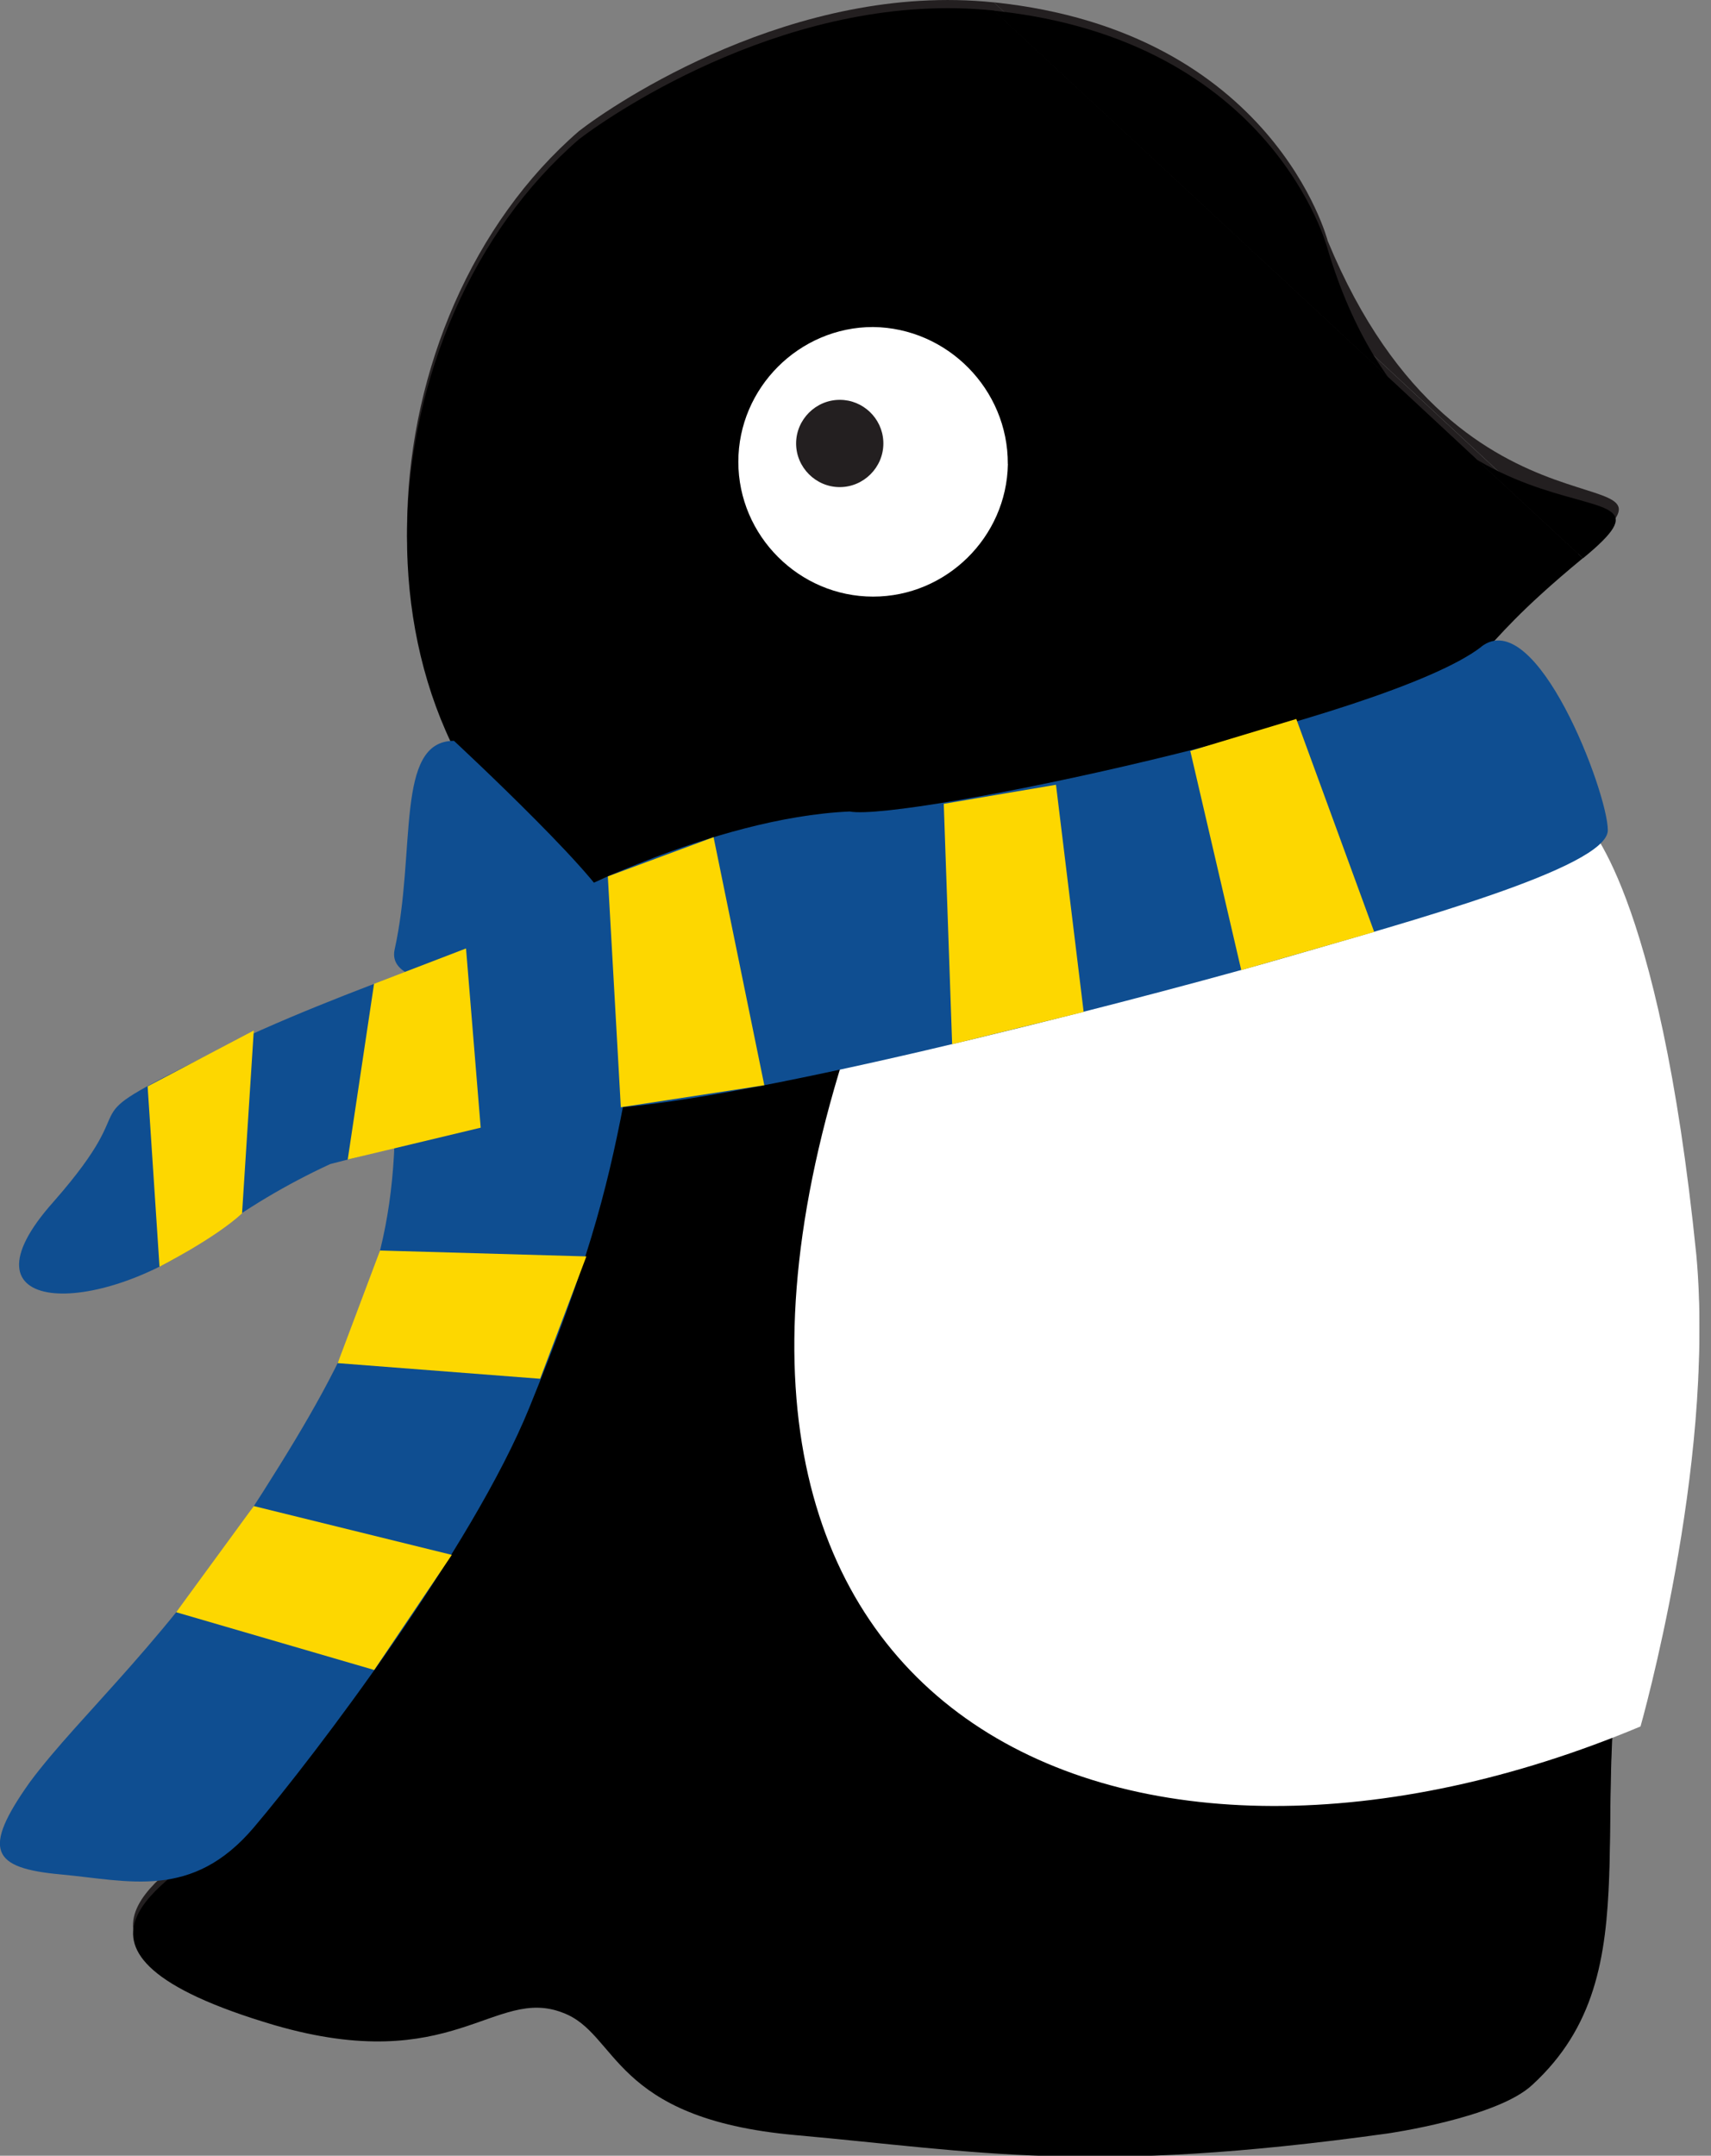 <?xml version="1.0" encoding="UTF-8" standalone="no"?>
<!DOCTYPE svg PUBLIC "-//W3C//DTD SVG 1.1//EN" "http://www.w3.org/Graphics/SVG/1.1/DTD/svg11.dtd">
<svg width="100%" height="100%" viewBox="0 0 127 160" version="1.1" xmlns="http://www.w3.org/2000/svg" xmlns:xlink="http://www.w3.org/1999/xlink" xml:space="preserve" xmlns:serif="http://www.serif.com/" style="fill-rule:evenodd;clip-rule:evenodd;stroke-linejoin:round;stroke-miterlimit:2;">
    <rect x="0" y="0" width="127" height="160" fill="#808080" stroke="none"/>
    <g id="Layer_2" transform="matrix(0.592,0,0,0.592,0,0)">
        <g id="Layer_1-2">
            <g id="g3238">
                <path id="path3240" d="M192.53,107.25C195.13,105.95 214.11,159.52 204.75,198.01C197.99,225.57 207.75,246.01 192.13,260.36C187.71,264.52 173.91,266.47 173.91,266.47C136.46,271.67 122.83,268.74 99.69,266.66C76.55,264.58 77.59,253.92 70.56,251.32C61.98,247.94 56.78,259.38 34.41,252.88C2.68,243.52 22.41,234.42 26.35,230.26C64.76,179.94 66.72,100.71 66.72,100.71C99.49,96.81 178.72,114.8 192.52,107.26" style="fill:rgb(35,31,32);fill-rule:nonzero;"/>
            </g>
            <path id="path3228" d="M124.62,0.3C99.65,-2.31 77,13 72.61,16.42C45.83,39.56 41.92,90.01 72.61,111.08C72.61,111.08 77.03,105.08 111.61,101.72C146.46,98.34 165.44,90.28 175.32,86.38C189.32,81.18 182.08,82.48 198.46,68.96" style="fill:rgb(35,31,32);fill-rule:nonzero;"/>
            <path id="path3228-2" d="M198.47,68.95C214.59,55.69 183.53,71.57 166.47,30.2C166.47,30.2 159.71,3.94 124.6,0.29" style="fill:rgb(35,31,32);fill-rule:nonzero;"/>
            <g id="g3230">
                <path id="path3232" d="M126.37,57.18C126.218,66.344 118.638,73.8 109.472,73.8C100.201,73.8 92.572,66.171 92.572,56.9C92.572,47.634 100.194,40.007 109.46,40C118.79,40.104 126.399,47.83 126.36,57.16" style="fill:white;fill-rule:nonzero;"/>
            </g>
            <g id="g3234">
                <path id="path3236" d="M110.75,54.31C110.754,54.4 110.757,54.49 110.757,54.58C110.757,57.581 108.287,60.05 105.287,60.05C102.286,60.05 99.817,57.581 99.817,54.58C99.817,51.579 102.286,49.11 105.287,49.11C105.288,49.11 105.289,49.11 105.29,49.11C108.191,49.102 110.617,51.412 110.75,54.31" style="fill:rgb(35,31,32);fill-rule:nonzero;"/>
            </g>
            <g id="g3266">
                <path id="path3268" d="M105.77,131.54C79.39,215.76 142.19,242.05 205.69,215.42C205.69,215.42 215.03,182.59 212.69,157.37C208.01,111.08 198.63,102.91 198.63,102.91C185.63,108.63 105.78,131.54 105.78,131.54" style="fill:white;fill-rule:nonzero;"/>
            </g>
            <g id="g3238-2">
                <path id="path3240-2" d="M192.53,108.27C195.13,106.97 214.11,160.54 204.75,199.03C197.99,226.59 207.75,247.03 192.13,261.38C187.71,265.54 173.91,267.49 173.91,267.49C136.46,272.69 122.83,269.76 99.69,267.68C76.55,265.6 77.59,254.94 70.56,252.34C62,249 56.79,260.4 34.42,253.9C2.69,244.54 22.42,235.44 26.36,231.28C73.69,182.39 77.85,137.92 77.85,137.92C110.62,134.02 178.75,115.82 192.53,108.27" style="fill-rule:nonzero;"/>
            </g>
            <g id="g3266-2">
                <path id="path3268-2" d="M105.77,132.57C79.39,216.79 142.19,243.08 205.69,216.45C205.69,216.45 215.03,183.62 212.69,158.4C208.01,112.11 198.63,103.94 198.63,103.94C185.63,109.66 105.78,132.57 105.78,132.57" style="fill:white;fill-rule:nonzero;"/>
            </g>
            <path id="path3228-3" d="M124.62,1.32C99.62,-1.28 77.03,14.06 72.62,17.44C45.82,40.58 41.92,91 72.61,112.1C72.61,112.1 77.03,106.1 111.61,102.74C146.46,99.36 165.44,91.3 175.32,87.4C189.32,82.2 182.08,83.5 198.46,69.98" style="fill-rule:nonzero;"/>
            <path id="path3228-4" d="M198.47,70C214.59,56.74 178.97,72.86 166.47,31.25C166.47,31.25 159.71,4.99 124.6,1.34" style="fill-rule:nonzero;"/>
            <g id="g3230-2">
                <path id="path3232-2" d="M126.37,58.2C126.207,67.356 118.63,74.8 109.473,74.8C100.202,74.8 92.573,67.171 92.573,57.9C92.573,48.634 100.194,41.007 109.46,41C118.79,41.104 126.399,48.83 126.36,58.16" style="fill:white;fill-rule:nonzero;"/>
            </g>
            <g id="g3234-2">
                <path id="path3236-2" d="M110.75,55.33C110.754,55.42 110.757,55.51 110.757,55.6C110.757,58.601 108.287,61.07 105.287,61.07C102.286,61.07 99.817,58.601 99.817,55.6C99.817,52.599 102.286,50.13 105.287,50.13C105.288,50.13 105.289,50.13 105.29,50.13C108.191,50.122 110.617,52.432 110.75,55.33" style="fill:rgb(35,31,32);fill-rule:nonzero;"/>
            </g>
            <g id="g3817">
                <g id="g3198">
                    <path id="path3200" d="M56.92,92.88C49.47,92.88 52.23,106.68 49.47,119.09C48.09,125.71 70.53,124.04 76.6,114.38C77.7,112.17 56.92,92.88 56.92,92.88" style="fill:rgb(15,78,145);fill-rule:nonzero;"/>
                </g>
                <g id="g3202">
                    <path id="path3204" d="M49.53,139.85C49.53,158.06 44.53,168.85 32.98,187.03C21.43,205.21 10.07,214.9 3.73,223.45C-2.34,232 -1,234.21 7.59,235C16.18,235.79 24.09,238.23 31.82,229.12C39.55,220.01 59.19,194.12 66.36,176.5C73.53,158.88 76,149.79 78.22,138.2C80.44,126.61 44.56,139.86 44.56,139.86" style="fill:rgb(15,78,145);fill-rule:nonzero;"/>
                </g>
            </g>
            <path id="path3208" d="M185.71,81.09C192.61,75.7 201.59,99.37 201.59,104.09C201.59,108.81 175.94,115.73 161.92,119.83C147.9,123.93 98.32,137.08 77.84,138.83C61.24,140.34 49.17,144 41.41,145.94C35.923,148.471 30.72,151.578 25.89,155.21C12.09,165.34 -6,164.91 6.7,150.68C19.2,136.45 7.35,141.63 25.89,132.36C44.43,123.09 64.35,118.11 68.89,113.36C68.89,113.36 89.16,102.5 106.54,101.74C113.22,103.03 174.09,90.14 185.73,81.09" style="fill:rgb(15,78,145);fill-rule:nonzero;"/>
            <path d="M149.24,94.15L162.53,90.14L172.3,116.84L155.63,121.63L149.24,94.15Z" style="fill:rgb(253,215,0);fill-rule:nonzero;"/>
            <path d="M118.33,100.78L132.4,98.39L135.87,126.87L119.38,130.92L118.33,100.78Z" style="fill:rgb(253,215,0);fill-rule:nonzero;"/>
            <path d="M76.21,109.88L89.47,104.96L95.83,136.06L77.84,138.82L76.21,109.88Z" style="fill:rgb(253,215,0);fill-rule:nonzero;"/>
            <path d="M46.9,123.34L58.43,118.91L60.27,141.38L43.6,145.37L46.9,123.34Z" style="fill:rgb(253,215,0);fill-rule:nonzero;"/>
            <path d="M30.35,152.12L31.82,129.2L18.51,136.2L20,158.82C20,158.82 27,155.23 30.35,152.12Z" style="fill:rgb(253,215,0);fill-rule:nonzero;"/>
            <path d="M47.65,156.78L42.34,170.9L67.72,172.86L73.52,157.52L47.65,156.78Z" style="fill:rgb(253,215,0);fill-rule:nonzero;"/>
            <path d="M31.82,188.82L22.09,202.13L46.92,209.37L56.65,194.94L31.82,188.82Z" style="fill:rgb(253,215,0);fill-rule:nonzero;"/>
        </g>
    </g>
</svg>
